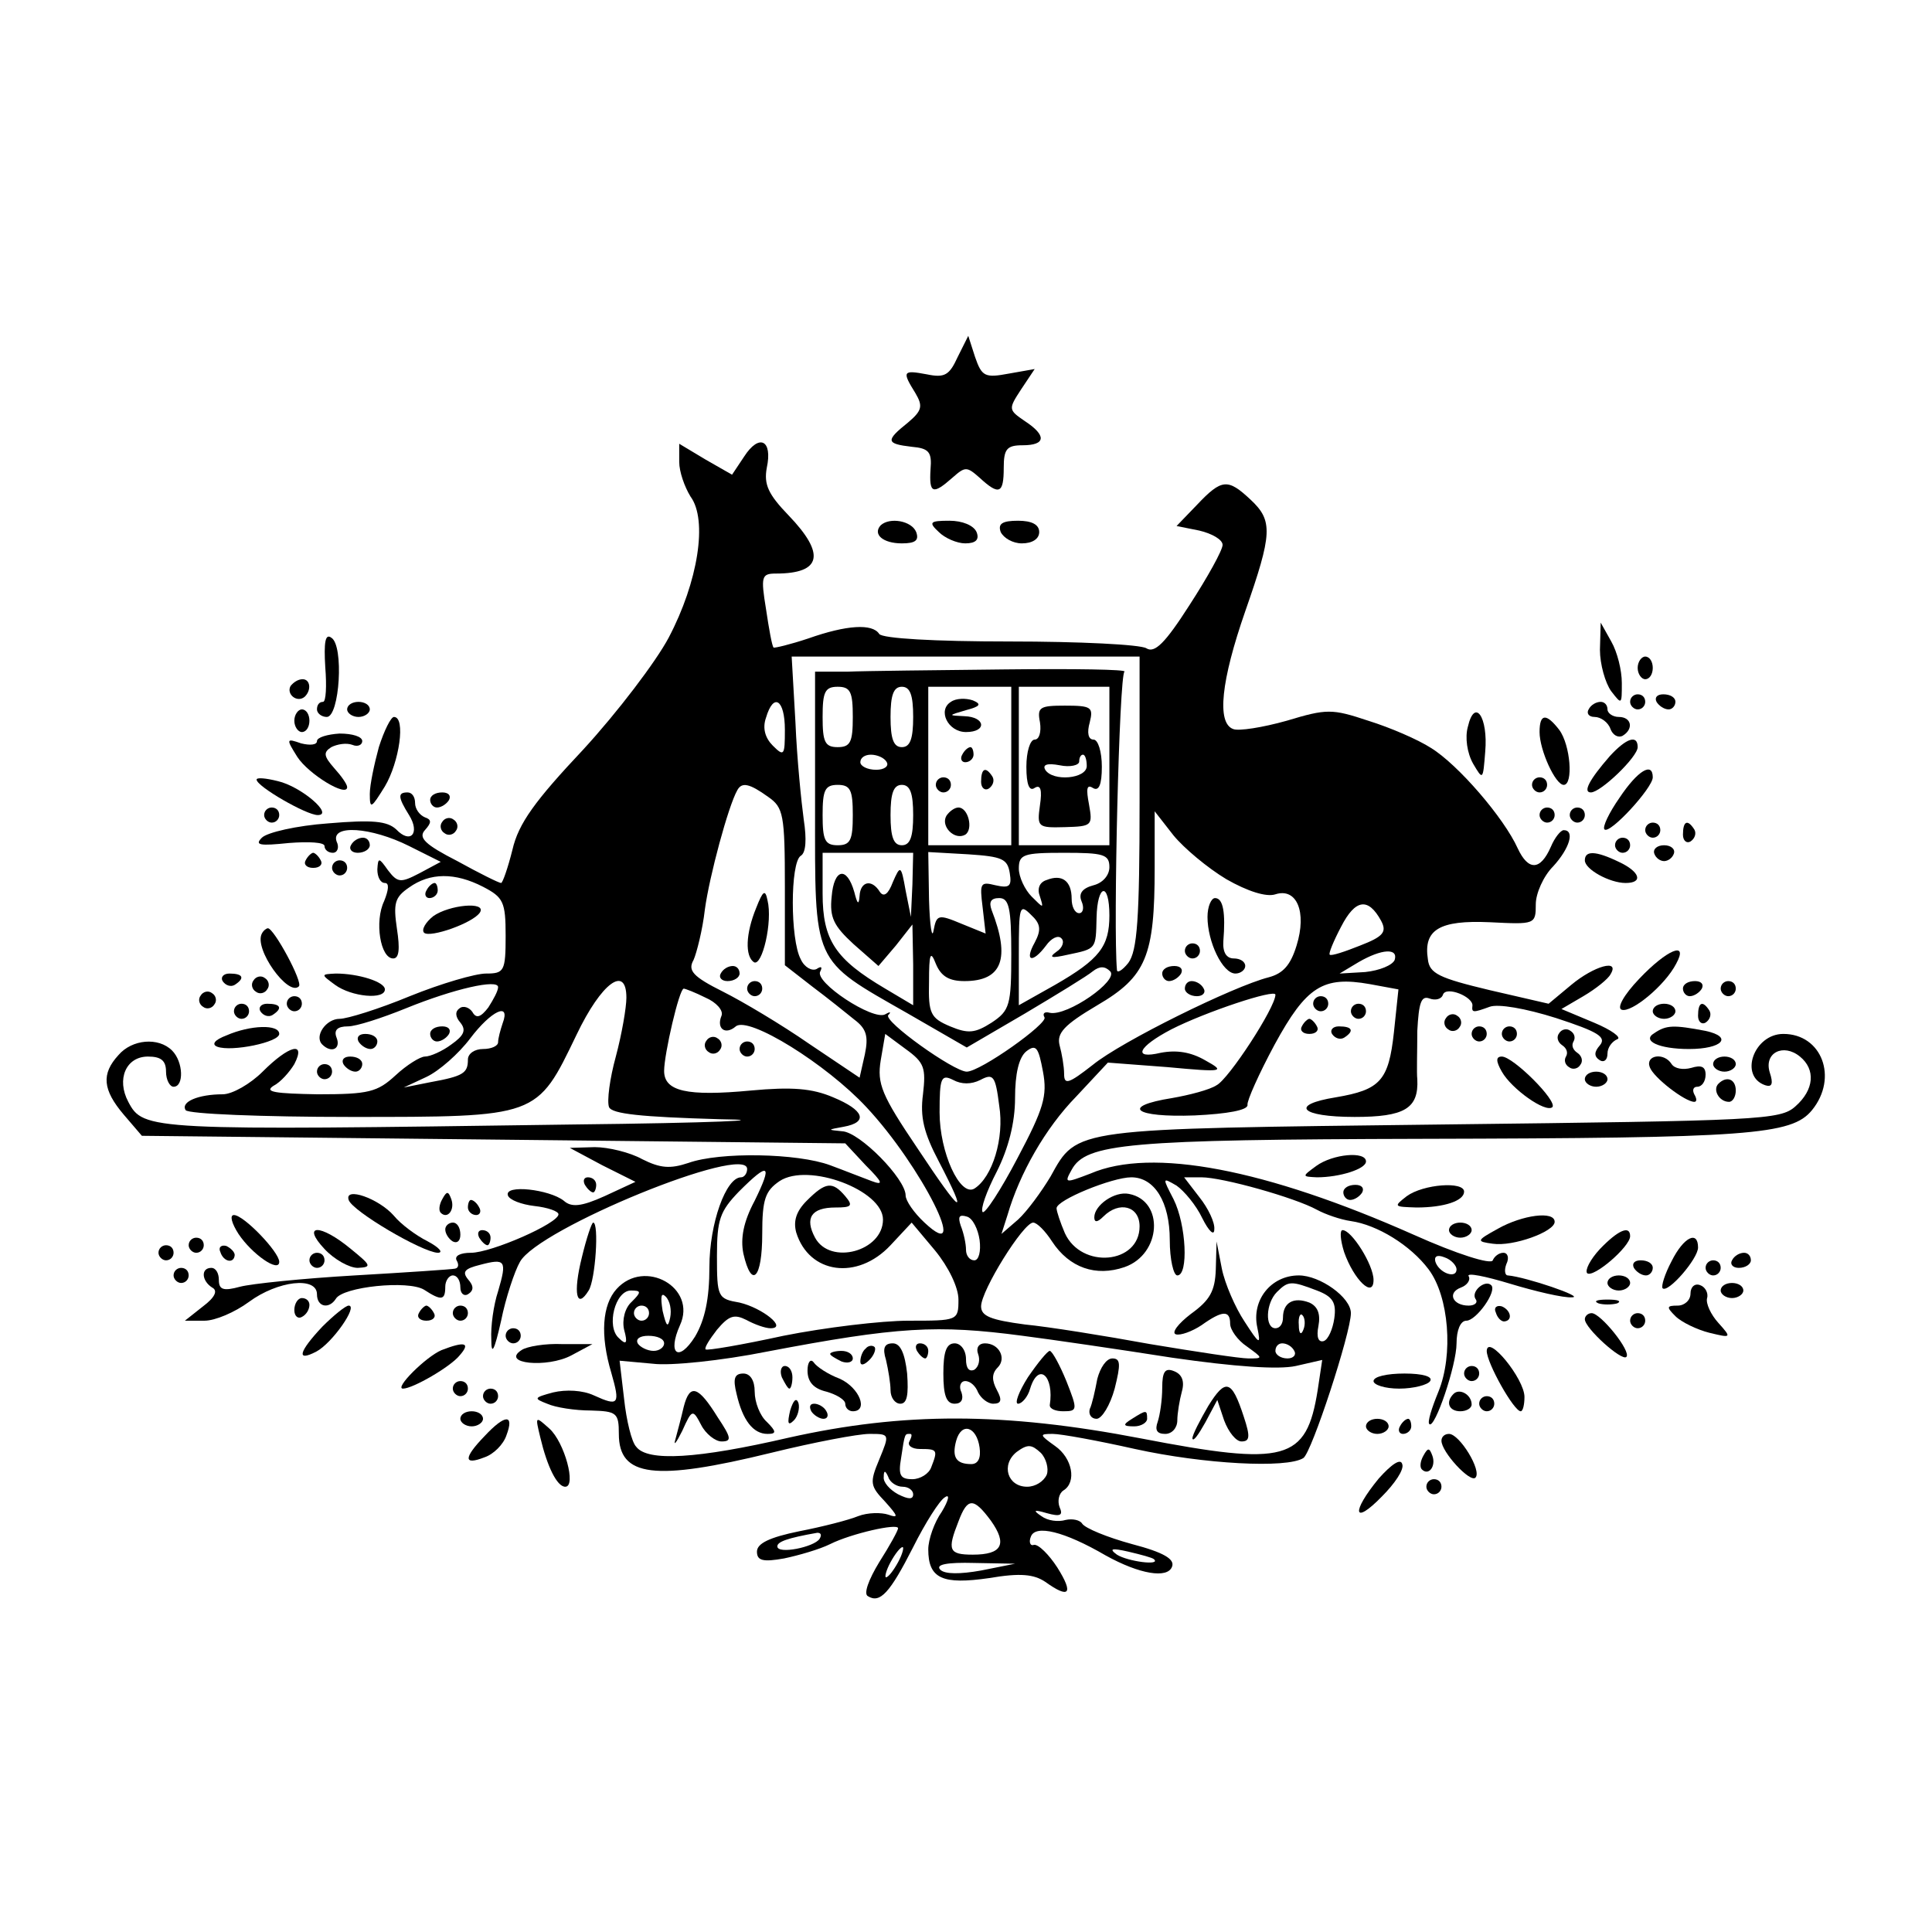 <?xml version="1.0" standalone="no"?>
<!DOCTYPE svg PUBLIC "-//W3C//DTD SVG 20010904//EN"
 "http://www.w3.org/TR/2001/REC-SVG-20010904/DTD/svg10.dtd">
<svg version="1.0" xmlns="http://www.w3.org/2000/svg"
 width="256pt" height="256pt" viewBox="0 0 256 256"
 preserveAspectRatio="xMidYMid meet">
<g transform="translate(0,256) scale(0.1,-0.1)"
fill="#000000" stroke="none">
<path d="M1269 2087 c-11 -24 -17 -28 -41 -23 -32 6 -33 4 -15 -25 10 -17 9
-23 -10 -39 -30 -24 -29 -28 5 -32 23 -2 27 -7 25 -30 -2 -32 3 -34 29 -11 17
15 19 15 36 0 26 -24 32 -21 32 13 0 25 4 30 25 30 31 0 32 13 3 32 -22 15
-22 16 -5 42 l18 27 -34 -6 c-32 -6 -36 -4 -45 22 l-9 28 -14 -28z"/>
<path d="M986 1955 l-16 -24 -35 20 -35 21 0 -24 c0 -13 7 -33 15 -46 23 -31
10 -113 -29 -187 -17 -32 -68 -99 -113 -148 -64 -68 -86 -98 -94 -133 -6 -24
-13 -44 -15 -44 -3 0 -29 13 -58 29 -43 22 -52 31 -43 41 9 10 9 14 0 17 -7 3
-13 11 -13 19 0 8 -4 14 -10 14 -13 0 -13 -6 2 -30 15 -24 2 -39 -17 -19 -12
11 -31 13 -90 8 -42 -3 -81 -12 -88 -19 -10 -10 -3 -11 36 -7 26 2 47 1 47 -4
0 -5 5 -9 11 -9 6 0 9 7 5 15 -8 23 46 19 96 -6 l42 -21 -28 -15 c-25 -13 -29
-13 -42 4 -12 17 -13 17 -14 1 0 -10 4 -18 10 -18 6 0 5 -9 -1 -24 -13 -27 -5
-76 12 -76 8 0 9 13 5 39 -5 34 -3 42 16 55 28 20 61 20 98 1 27 -14 30 -20
30 -65 0 -47 -2 -50 -26 -50 -14 0 -59 -13 -101 -30 -41 -17 -83 -30 -93 -30
-18 0 -34 -23 -23 -34 12 -12 25 -6 19 9 -4 10 1 15 15 15 11 0 45 11 77 24
64 26 122 39 122 28 0 -5 -6 -16 -13 -27 -10 -13 -16 -15 -21 -6 -4 6 -12 9
-17 5 -6 -4 -6 -11 1 -19 8 -10 5 -17 -12 -29 -12 -9 -28 -16 -35 -16 -6 0
-24 -11 -39 -25 -24 -22 -35 -25 -103 -25 -56 1 -71 3 -59 11 10 5 22 19 28
29 16 31 -7 25 -42 -10 -16 -16 -40 -30 -53 -30 -32 0 -56 -10 -49 -21 3 -5
101 -9 218 -9 250 0 247 -1 300 109 33 69 66 93 66 49 0 -13 -6 -48 -14 -78
-8 -29 -12 -59 -9 -67 4 -9 42 -13 146 -16 78 -1 -9 -5 -193 -7 -563 -8 -570
-8 -590 30 -16 30 -3 60 26 60 17 0 24 -5 24 -20 0 -11 5 -20 10 -20 14 0 13
33 -2 48 -18 18 -53 15 -71 -6 -23 -25 -21 -46 7 -79 l24 -28 466 -5 466 -5
27 -29 c23 -23 24 -27 8 -21 -11 4 -36 14 -55 21 -43 16 -146 18 -188 3 -24
-8 -37 -7 -61 5 -16 9 -45 16 -63 16 l-33 -1 43 -23 44 -22 -41 -19 c-31 -14
-44 -15 -54 -6 -19 15 -79 22 -74 7 2 -6 18 -12 35 -14 18 -2 32 -7 32 -11 0
-12 -89 -51 -116 -51 -14 0 -22 -4 -19 -10 3 -5 3 -10 -2 -11 -4 -1 -64 -5
-133 -9 -69 -4 -137 -11 -152 -15 -22 -6 -28 -4 -28 9 0 9 -4 16 -10 16 -14 0
-13 -17 1 -26 8 -4 4 -13 -12 -25 l-24 -19 26 0 c14 0 40 11 59 25 38 28 90
34 90 10 0 -17 16 -20 25 -6 9 16 96 25 117 12 23 -15 28 -14 28 4 0 8 5 15
10 15 6 0 10 -7 10 -16 0 -8 5 -12 10 -9 8 5 8 11 0 20 -8 10 -4 14 16 19 34
9 36 6 24 -35 -6 -18 -10 -47 -9 -64 0 -22 4 -15 13 25 6 30 18 66 25 78 24
44 301 157 301 123 0 -6 -4 -11 -8 -11 -20 0 -42 -61 -42 -119 0 -42 -6 -70
-19 -92 -22 -35 -37 -23 -20 15 23 50 -47 89 -84 48 -19 -21 -22 -61 -7 -111
12 -42 10 -45 -23 -30 -15 7 -37 8 -54 4 -26 -7 -26 -8 -8 -15 11 -5 37 -9 58
-9 34 -1 37 -3 37 -31 0 -57 47 -63 202 -25 57 14 115 25 130 25 27 0 27 0 13
-34 -13 -31 -12 -35 8 -56 17 -19 18 -22 4 -17 -9 3 -27 3 -40 -2 -12 -5 -47
-14 -78 -20 -39 -8 -56 -16 -56 -27 0 -12 8 -14 36 -9 19 4 47 12 61 19 28 14
90 28 90 21 0 -3 -11 -23 -25 -45 -14 -23 -21 -42 -15 -45 16 -10 29 4 60 65
16 32 35 62 42 66 7 5 5 -4 -4 -19 -10 -14 -18 -37 -18 -50 0 -39 19 -47 81
-38 41 7 59 5 74 -5 32 -23 38 -16 16 19 -11 17 -25 31 -31 30 -5 -2 -7 4 -4
11 6 16 44 7 99 -25 45 -25 82 -31 88 -15 4 10 -11 19 -53 30 -33 9 -62 21
-66 27 -3 5 -13 7 -22 5 -10 -3 -24 -1 -32 5 -12 8 -10 9 7 4 18 -5 22 -3 17
8 -3 8 -1 18 5 22 18 11 12 43 -11 59 -21 15 -21 16 -3 16 11 0 60 -9 109 -20
91 -20 201 -26 223 -12 11 7 63 166 63 192 0 21 -41 50 -69 50 -37 0 -63 -33
-55 -69 5 -24 3 -23 -17 8 -12 18 -26 50 -30 70 l-7 36 -1 -37 c-1 -29 -8 -41
-33 -59 -17 -13 -26 -25 -20 -27 6 -2 22 4 34 12 28 20 38 20 38 2 0 -8 10
-22 22 -30 22 -16 22 -16 2 -16 -11 0 -70 9 -130 19 -60 11 -135 23 -166 26
-45 6 -58 11 -58 24 0 21 56 111 69 111 5 0 16 -11 25 -25 23 -35 58 -47 96
-34 49 17 53 88 6 97 -19 4 -46 -15 -46 -31 0 -7 4 -7 12 1 21 21 48 14 48
-13 0 -50 -77 -57 -99 -9 -6 14 -11 29 -11 33 0 11 74 41 99 41 31 0 51 -33
51 -83 0 -26 5 -47 10 -47 15 0 12 67 -5 101 -15 29 -15 29 4 18 10 -7 26 -26
34 -43 9 -18 16 -24 16 -15 1 9 -8 28 -20 43 l-20 26 23 0 c28 0 124 -27 153
-43 11 -6 31 -13 45 -15 35 -5 79 -32 103 -64 27 -36 33 -113 13 -162 -9 -22
-15 -41 -12 -43 7 -7 36 78 36 107 0 17 5 30 13 30 13 0 41 39 33 47 -8 8 -27
-8 -21 -18 4 -5 -1 -9 -9 -9 -21 0 -29 17 -10 24 8 3 13 10 10 15 -3 5 22 0
55 -10 33 -10 71 -19 82 -18 18 0 -61 27 -85 29 -4 0 -5 7 -2 15 4 8 2 15 -4
15 -6 0 -12 -5 -14 -10 -2 -6 -47 8 -105 34 -196 87 -347 116 -428 81 -34 -13
-35 -13 -25 5 19 35 74 40 465 41 434 1 489 5 516 38 35 43 13 101 -38 101
-39 0 -59 -56 -24 -68 9 -3 11 2 6 17 -8 26 18 39 40 21 21 -17 19 -44 -6 -66
-20 -18 -46 -19 -468 -24 -492 -6 -483 -4 -519 -69 -12 -20 -31 -46 -43 -57
l-22 -19 8 25 c16 55 50 115 91 157 l42 45 79 -6 c75 -7 77 -6 50 9 -19 11
-38 14 -59 10 -38 -9 -30 8 14 31 45 23 138 54 138 46 0 -17 -62 -112 -78
-120 -9 -6 -36 -13 -59 -17 -69 -11 -50 -26 30 -23 43 2 71 7 70 14 -1 5 15
41 36 80 42 77 64 91 126 80 l38 -7 -6 -57 c-7 -64 -18 -76 -77 -86 -62 -10
-47 -26 25 -26 66 0 85 11 83 50 -1 8 0 37 0 64 2 37 5 47 16 43 8 -3 16 -1
18 5 4 12 41 -3 39 -15 -1 -9 1 -9 23 -1 11 4 47 -2 88 -15 55 -18 67 -25 58
-36 -8 -9 -8 -15 0 -20 5 -3 10 0 10 9 0 8 6 16 13 19 6 2 -7 12 -31 22 l-43
18 29 17 c17 10 33 23 36 29 13 21 -22 11 -52 -14 l-30 -25 -78 18 c-67 16
-80 22 -82 41 -6 39 15 52 82 49 60 -3 61 -3 61 24 0 14 10 37 23 50 22 24 29
48 14 48 -4 0 -12 -10 -17 -22 -14 -32 -30 -32 -44 -2 -18 40 -79 111 -115
133 -17 11 -54 27 -83 36 -48 16 -55 16 -108 0 -32 -9 -64 -14 -71 -11 -22 8
-16 64 16 156 36 103 37 120 7 148 -30 28 -38 28 -71 -7 l-27 -28 30 -6 c17
-4 31 -12 31 -19 0 -7 -20 -43 -44 -80 -32 -50 -46 -64 -57 -57 -8 5 -89 9
-181 9 -100 0 -169 4 -173 10 -9 14 -43 12 -94 -6 -24 -8 -45 -13 -46 -12 -2
2 -6 24 -10 51 -7 43 -6 47 13 47 61 0 66 26 17 77 -27 28 -33 41 -29 63 8 37
-10 46 -30 15z m524 -458 c0 -154 -3 -197 -15 -213 -8 -10 -15 -14 -15 -9 -5
55 3 391 10 395 4 3 -67 4 -158 3 -92 -1 -186 -2 -209 -3 l-43 0 0 -179 c0
-211 -5 -201 123 -274 l78 -45 77 45 c42 25 83 50 90 56 9 7 16 7 23 0 12 -12
-57 -60 -80 -55 -7 2 -10 -1 -7 -6 5 -8 -85 -72 -103 -72 -17 0 -111 67 -104
75 4 4 3 5 -4 1 -16 -9 -95 43 -86 57 3 6 1 7 -5 3 -6 -3 -16 2 -21 13 -14 26
-14 128 0 137 7 4 8 22 4 48 -3 22 -9 80 -11 129 l-5 87 230 0 231 0 0 -193z
m-380 113 c0 -33 -3 -40 -20 -40 -17 0 -20 7 -20 40 0 33 3 40 20 40 17 0 20
-7 20 -40z m80 0 c0 -29 -4 -40 -15 -40 -11 0 -15 11 -15 40 0 29 4 40 15 40
11 0 15 -11 15 -40z m130 -65 l0 -105 -55 0 -55 0 0 105 0 105 55 0 55 0 0
-105z m130 0 l0 -105 -60 0 -60 0 0 105 0 105 60 0 60 0 0 -105z m-430 48 c0
-34 -1 -36 -16 -21 -10 10 -14 23 -9 37 10 34 25 24 25 -16z m135 -43 c3 -5
-3 -10 -14 -10 -12 0 -21 5 -21 10 0 6 6 10 14 10 8 0 18 -4 21 -10z m-157
-46 c20 -14 22 -23 22 -119 l0 -104 36 -28 c20 -15 45 -35 56 -44 16 -12 19
-22 14 -46 l-7 -31 -67 45 c-36 25 -88 56 -114 69 -40 20 -47 28 -39 42 4 9
12 40 15 67 6 44 31 137 43 158 6 11 16 9 41 -9z m112 -24 c0 -33 -3 -40 -20
-40 -17 0 -20 7 -20 40 0 33 3 40 20 40 17 0 20 -7 20 -40z m80 0 c0 -29 -4
-40 -15 -40 -11 0 -15 11 -15 40 0 29 4 40 15 40 11 0 15 -11 15 -40z m415
-85 c28 -16 53 -24 65 -20 28 9 42 -23 28 -68 -8 -26 -18 -37 -37 -42 -47 -12
-195 -85 -233 -116 -32 -25 -38 -27 -38 -12 0 10 -3 27 -6 38 -4 16 6 27 50
53 65 38 76 65 76 182 l0 75 25 -32 c14 -17 45 -43 70 -58z m-416 -7 l-2 -43
-7 35 c-6 34 -7 34 -17 11 -6 -16 -12 -20 -17 -13 -11 18 -26 14 -27 -5 -1
-13 -3 -11 -7 5 -10 35 -27 31 -30 -6 -3 -28 3 -39 29 -63 l33 -29 23 27 22
28 1 -53 0 -54 -37 22 c-66 39 -83 64 -83 126 l0 54 60 0 60 0 -1 -42z m129
15 c3 -18 -1 -20 -19 -16 -20 5 -21 3 -17 -29 l4 -35 -32 13 c-31 13 -33 12
-37 -9 -2 -12 -5 6 -6 41 l-1 63 53 -3 c45 -3 52 -6 55 -25z m132 8 c0 -11 -9
-21 -21 -24 -15 -4 -20 -11 -16 -21 4 -9 2 -16 -3 -16 -6 0 -10 9 -10 19 0 24
-13 33 -33 25 -10 -3 -13 -12 -9 -22 5 -16 5 -16 -11 0 -9 9 -17 26 -17 37 0
19 6 21 60 21 52 0 60 -2 60 -19z m0 -64 c0 -41 -13 -58 -72 -92 l-48 -27 0
68 c0 63 1 67 16 52 13 -12 14 -20 5 -37 -14 -25 -3 -28 15 -4 7 10 16 14 20
10 5 -4 2 -13 -6 -18 -11 -8 -7 -9 15 -4 38 8 37 7 38 49 1 45 17 48 17 3z
m-130 -51 c0 -68 -2 -75 -26 -91 -22 -14 -31 -15 -55 -5 -26 11 -29 17 -28 59
0 38 2 42 9 24 7 -17 18 -23 38 -23 50 0 61 30 36 94 -4 11 -1 16 10 16 13 0
16 -13 16 -74z m490 44 c8 -15 3 -21 -28 -33 -20 -8 -38 -14 -40 -12 -2 1 5
18 15 37 19 37 36 39 53 8z m18 -52 c-3 -7 -20 -14 -39 -16 l-34 -2 25 15 c31
18 53 19 48 3z m-913 -50 c14 -6 24 -17 21 -24 -7 -17 5 -26 19 -14 17 14 120
-50 173 -107 73 -78 140 -212 77 -153 -14 13 -25 29 -25 36 0 22 -61 84 -84
85 -20 2 -20 2 2 6 33 6 27 22 -14 39 -28 12 -55 14 -109 9 -85 -8 -115 -1
-115 26 0 22 20 109 26 109 2 0 15 -5 29 -12z m-269 -34 c-3 -9 -6 -20 -6 -25
0 -5 -9 -9 -20 -9 -11 0 -20 -6 -20 -14 0 -18 -6 -22 -50 -30 l-35 -7 30 14
c17 8 43 31 58 51 28 37 54 49 43 20z m557 -94 c-4 -30 1 -51 21 -89 40 -77
31 -72 -28 17 -48 71 -54 86 -49 117 l6 35 27 -20 c25 -18 27 -25 23 -60z
m125 -85 c-22 -42 -43 -74 -46 -71 -3 4 5 27 19 54 15 30 24 64 24 97 0 32 5
54 15 62 13 10 16 5 22 -27 6 -32 1 -49 -34 -115z m-49 104 c17 9 20 6 25 -34
7 -43 -9 -95 -33 -110 -19 -11 -46 48 -46 101 0 46 2 51 18 43 11 -6 24 -6 36
0z m-299 -160 c-15 -28 -19 -50 -15 -70 11 -48 25 -33 25 26 0 46 4 57 23 70
38 25 137 -12 137 -51 0 -42 -70 -61 -90 -24 -14 26 -5 40 27 40 21 0 24 2 13
15 -17 20 -26 19 -51 -6 -14 -14 -18 -27 -14 -42 17 -55 81 -64 125 -17 l28
30 31 -37 c18 -22 31 -49 31 -65 0 -28 -1 -28 -66 -28 -36 0 -111 -9 -166 -20
-55 -12 -102 -20 -103 -18 -2 2 5 13 15 26 16 19 23 21 39 13 11 -6 25 -11 32
-11 23 0 -11 27 -41 34 -29 5 -30 7 -30 62 0 48 4 59 29 85 40 40 45 37 21
-12z m298 -52 c2 -15 -1 -27 -7 -27 -6 0 -11 6 -11 14 0 8 -3 22 -7 32 -4 12
-2 15 8 12 8 -2 15 -17 17 -31z m632 -39 c0 -13 -23 -5 -28 10 -2 7 2 10 12 6
9 -3 16 -11 16 -16z m-185 -28 c21 -8 26 -16 23 -37 -2 -14 -8 -28 -14 -30 -7
-2 -10 5 -7 20 3 16 -1 26 -12 31 -21 8 -35 0 -35 -20 0 -8 -4 -14 -10 -14
-14 0 -13 33 2 48 15 15 19 15 53 2z m-908 -15 c-9 -8 -13 -24 -10 -37 5 -18
3 -21 -7 -11 -17 15 -5 63 16 63 14 0 14 -2 1 -15z m51 -21 c-3 -14 -5 -12
-10 9 -3 19 -2 25 4 19 6 -6 8 -18 6 -28z m-28 6 c0 -5 -4 -10 -10 -10 -5 0
-10 5 -10 10 0 6 5 10 10 10 6 0 10 -4 10 -10z m867 -22 c-3 -8 -6 -5 -6 6 -1
11 2 17 5 13 3 -3 4 -12 1 -19z m-372 -8 c39 -5 128 -18 198 -29 83 -12 141
-16 164 -11 l35 8 -6 -40 c-15 -94 -42 -101 -234 -64 -182 35 -315 35 -467 1
-121 -28 -187 -32 -202 -12 -6 6 -13 35 -16 63 l-6 51 44 -4 c23 -3 91 4 151
16 173 33 226 36 339 21z m-475 -10 c0 -5 -6 -10 -14 -10 -8 0 -18 5 -21 10
-3 6 3 10 14 10 12 0 21 -4 21 -10z m835 -10 c3 -5 -1 -10 -9 -10 -9 0 -16 5
-16 10 0 6 4 10 9 10 6 0 13 -4 16 -10z m-417 -128 c2 -14 -2 -22 -11 -22 -20
0 -26 9 -20 31 7 25 27 19 31 -9z m-93 8 c-3 -5 3 -10 14 -10 23 0 24 -1 15
-24 -3 -9 -15 -16 -25 -16 -16 0 -19 5 -15 28 5 34 5 32 12 32 3 0 2 -4 -1
-10z m182 -44 c-4 -9 -15 -16 -26 -16 -26 0 -35 29 -14 46 15 11 20 10 32 -1
7 -7 11 -21 8 -29z m-191 -16 c8 0 14 -5 14 -10 0 -7 -6 -7 -20 0 -11 6 -20
16 -19 23 0 9 2 9 6 0 2 -7 11 -13 19 -13z m117 -45 c22 -31 15 -45 -24 -45
-32 0 -34 6 -19 44 12 32 20 32 43 1z m-227 -24 c-7 -11 -56 -21 -56 -10 0 6
13 11 53 18 5 0 6 -3 3 -8z m104 -31 c-6 -11 -13 -20 -16 -20 -2 0 0 9 6 20 6
11 13 20 16 20 2 0 0 -9 -6 -20z m339 4 c10 -9 -35 -3 -49 6 -11 8 -7 9 15 4
17 -4 32 -8 34 -10z m-229 -15 c-28 -5 -48 -5 -54 1 -7 7 9 10 45 9 l54 -1
-45 -9z"/>
<path d="M1260 1630 c-18 -11 -4 -40 20 -40 28 0 26 20 -2 21 -22 1 -22 1 2 8
19 5 21 8 9 13 -9 3 -22 3 -29 -2z"/>
<path d="M1275 1560 c-3 -5 -1 -10 4 -10 6 0 11 5 11 10 0 6 -2 10 -4 10 -3 0
-8 -4 -11 -10z"/>
<path d="M1300 1524 c0 -8 5 -12 10 -9 6 4 8 11 5 16 -9 14 -15 11 -15 -7z"/>
<path d="M1240 1520 c0 -5 5 -10 10 -10 6 0 10 5 10 10 0 6 -4 10 -10 10 -5 0
-10 -4 -10 -10z"/>
<path d="M1254 1479 c-8 -14 11 -33 25 -25 11 7 4 36 -9 36 -5 0 -12 -5 -16
-11z"/>
<path d="M1378 1603 c2 -13 -1 -23 -7 -23 -6 0 -11 -16 -11 -36 0 -24 4 -33
11 -28 8 5 10 -3 7 -23 -4 -29 -3 -30 33 -29 36 1 37 2 32 30 -4 21 -3 27 5
22 8 -5 12 4 12 28 0 20 -5 36 -11 36 -7 0 -9 9 -5 23 5 20 2 22 -33 22 -33 0
-37 -2 -33 -22z m62 -58 c0 -17 -45 -21 -55 -5 -4 7 3 9 19 6 14 -3 26 0 26 5
0 5 2 9 5 9 3 0 5 -7 5 -15z"/>
<path d="M1002 1357 c-14 -34 -15 -64 -3 -72 11 -6 25 54 18 82 -3 15 -6 13
-15 -10z"/>
<path d="M955 1270 c-3 -5 1 -10 9 -10 9 0 16 5 16 10 0 6 -4 10 -9 10 -6 0
-13 -4 -16 -10z"/>
<path d="M990 1250 c0 -5 5 -10 10 -10 6 0 10 5 10 10 0 6 -4 10 -10 10 -5 0
-10 -4 -10 -10z"/>
<path d="M1600 1345 c0 -33 20 -75 37 -75 7 0 13 5 13 10 0 6 -7 10 -15 10
-10 0 -15 8 -14 23 3 37 0 57 -11 57 -5 0 -10 -11 -10 -25z"/>
<path d="M1570 1300 c0 -5 5 -10 10 -10 6 0 10 5 10 10 0 6 -4 10 -10 10 -5 0
-10 -4 -10 -10z"/>
<path d="M1540 1270 c0 -5 4 -10 9 -10 6 0 13 5 16 10 3 6 -1 10 -9 10 -9 0
-16 -4 -16 -10z"/>
<path d="M1570 1250 c0 -5 7 -10 16 -10 8 0 12 5 9 10 -3 6 -10 10 -16 10 -5
0 -9 -4 -9 -10z"/>
<path d="M936 1181 c-4 -5 -2 -12 3 -15 5 -4 12 -2 15 3 4 5 2 12 -3 15 -5 4
-12 2 -15 -3z"/>
<path d="M980 1170 c0 -5 5 -10 10 -10 6 0 10 5 10 10 0 6 -4 10 -10 10 -5 0
-10 -4 -10 -10z"/>
<path d="M1147 773 c-4 -3 -7 -11 -7 -17 0 -6 5 -5 12 2 6 6 9 14 7 17 -3 3
-9 2 -12 -2z"/>
<path d="M1174 758 c3 -13 6 -31 6 -40 0 -10 6 -18 13 -18 9 0 11 12 9 40 -3
27 -9 40 -19 40 -11 0 -14 -6 -9 -22z"/>
<path d="M1215 770 c3 -5 8 -10 11 -10 2 0 4 5 4 10 0 6 -5 10 -11 10 -5 0 -7
-4 -4 -10z"/>
<path d="M1250 740 c0 -29 4 -40 15 -40 9 0 12 6 9 15 -4 8 -1 15 5 15 7 0 14
-7 17 -15 4 -8 13 -15 20 -15 11 0 12 5 5 18 -7 13 -7 22 1 30 12 12 2 32 -17
32 -8 0 -12 -6 -9 -14 3 -8 1 -17 -5 -21 -7 -3 -11 2 -11 14 0 12 -7 21 -15
21 -11 0 -15 -11 -15 -40z"/>
<path d="M1100 766 c0 -2 7 -6 15 -10 8 -3 15 -1 15 4 0 6 -7 10 -15 10 -8 0
-15 -2 -15 -4z"/>
<path d="M1362 735 c-12 -19 -18 -35 -13 -35 5 0 13 9 16 20 11 36 32 17 26
-22 0 -5 8 -8 18 -8 19 0 19 2 4 40 -9 22 -19 40 -22 40 -3 0 -16 -16 -29 -35z"/>
<path d="M1070 744 c0 -15 8 -24 25 -28 14 -4 25 -11 25 -16 0 -6 5 -10 10
-10 21 0 9 31 -17 43 -16 6 -31 16 -35 22 -4 5 -8 0 -8 -11z"/>
<path d="M1454 733 c-3 -16 -7 -34 -10 -40 -2 -7 2 -13 9 -13 7 0 18 18 24 40
8 32 8 40 -3 40 -8 0 -16 -12 -20 -27z"/>
<path d="M1036 735 c4 -8 8 -15 10 -15 2 0 4 7 4 15 0 8 -4 15 -10 15 -5 0 -7
-7 -4 -15z"/>
<path d="M1540 721 c0 -16 -3 -36 -6 -45 -4 -11 -1 -16 10 -16 9 0 16 8 16 18
0 9 3 27 6 38 4 14 0 23 -10 27 -12 5 -16 0 -16 -22z"/>
<path d="M976 713 c8 -35 22 -53 41 -53 12 0 12 3 -1 16 -9 8 -16 26 -16 40 0
15 -6 24 -15 24 -12 0 -14 -7 -9 -27z"/>
<path d="M1601 697 c-11 -19 -21 -38 -21 -43 1 -5 8 5 17 21 l16 30 9 -27 c6
-16 16 -28 23 -28 11 0 12 6 3 33 -16 49 -24 51 -47 14z"/>
<path d="M906 696 c-3 -13 -8 -32 -11 -43 -3 -10 1 -5 9 11 13 29 14 29 25 8
6 -12 19 -22 27 -22 14 0 13 5 -5 32 -26 42 -37 45 -45 14z"/>
<path d="M1047 691 c-4 -17 -3 -21 5 -13 5 5 8 16 6 23 -3 8 -7 3 -11 -10z"/>
<path d="M1075 690 c3 -5 11 -10 16 -10 6 0 7 5 4 10 -3 6 -11 10 -16 10 -6 0
-7 -4 -4 -10z"/>
<path d="M1500 680 c-13 -8 -12 -10 3 -10 9 0 17 5 17 10 0 12 -1 12 -20 0z"/>
<path d="M1167 1864 c-11 -12 3 -24 28 -24 18 0 23 4 19 15 -6 15 -35 20 -47
9z"/>
<path d="M1244 1855 c8 -8 24 -15 35 -15 14 0 19 5 15 15 -4 9 -19 15 -36 15
-26 0 -28 -2 -14 -15z"/>
<path d="M1326 1855 c4 -8 16 -15 28 -15 14 0 23 6 23 15 0 10 -10 15 -28 15
-21 0 -27 -4 -23 -15z"/>
<path d="M2120 1699 c0 -19 7 -44 15 -55 14 -18 14 -18 14 11 0 17 -6 41 -14
55 l-14 25 -1 -36z"/>
<path d="M431 1676 c2 -25 1 -46 -3 -46 -5 0 -8 -4 -8 -10 0 -5 6 -10 13 -10
17 0 23 95 6 105 -8 6 -10 -6 -8 -39z"/>
<path d="M2170 1675 c0 -8 5 -15 10 -15 6 0 10 7 10 15 0 8 -4 15 -10 15 -5 0
-10 -7 -10 -15z"/>
<path d="M385 1651 c-6 -11 9 -23 19 -14 9 9 7 23 -3 23 -6 0 -12 -4 -16 -9z"/>
<path d="M2160 1630 c0 -5 5 -10 10 -10 6 0 10 5 10 10 0 6 -4 10 -10 10 -5 0
-10 -4 -10 -10z"/>
<path d="M2195 1630 c3 -5 10 -10 16 -10 5 0 9 5 9 10 0 6 -7 10 -16 10 -8 0
-12 -4 -9 -10z"/>
<path d="M460 1620 c0 -5 7 -10 15 -10 8 0 15 5 15 10 0 6 -7 10 -15 10 -8 0
-15 -4 -15 -10z"/>
<path d="M2105 1620 c-3 -5 0 -10 8 -10 8 0 18 -7 21 -16 3 -8 10 -12 16 -9
15 9 12 25 -5 25 -8 0 -15 5 -15 10 0 6 -4 10 -9 10 -6 0 -13 -4 -16 -10z"/>
<path d="M390 1605 c0 -8 5 -15 10 -15 6 0 10 7 10 15 0 8 -4 15 -10 15 -5 0
-10 -7 -10 -15z"/>
<path d="M1945 1597 c-4 -14 -1 -35 7 -49 13 -22 13 -22 16 16 4 46 -14 72
-23 33z"/>
<path d="M502 1570 c-6 -22 -12 -50 -12 -62 0 -21 2 -19 20 10 19 32 28 92 12
92 -4 0 -13 -18 -20 -40z"/>
<path d="M2040 1590 c0 -24 21 -70 32 -70 13 0 9 53 -6 73 -17 22 -26 22 -26
-3z"/>
<path d="M420 1578 c0 -5 -9 -6 -21 -3 -20 7 -20 6 -5 -18 15 -23 66 -54 66
-40 0 4 -8 15 -17 25 -14 16 -15 21 -4 28 8 4 20 6 28 3 7 -3 13 0 13 5 0 6
-13 10 -30 10 -16 -1 -30 -5 -30 -10z"/>
<path d="M2133 1558 c-27 -31 -36 -48 -25 -48 13 0 62 47 62 60 0 17 -15 12
-37 -12z"/>
<path d="M2146 1503 c-14 -20 -23 -39 -20 -42 7 -7 64 55 64 69 0 21 -20 9
-44 -27z"/>
<path d="M340 1527 c0 -9 66 -47 81 -47 22 0 -22 38 -53 45 -16 4 -28 5 -28 2z"/>
<path d="M2030 1520 c0 -5 5 -10 10 -10 6 0 10 5 10 10 0 6 -4 10 -10 10 -5 0
-10 -4 -10 -10z"/>
<path d="M570 1500 c0 -5 4 -10 9 -10 6 0 13 5 16 10 3 6 -1 10 -9 10 -9 0
-16 -4 -16 -10z"/>
<path d="M350 1480 c0 -5 5 -10 10 -10 6 0 10 5 10 10 0 6 -4 10 -10 10 -5 0
-10 -4 -10 -10z"/>
<path d="M2040 1480 c0 -5 5 -10 10 -10 6 0 10 5 10 10 0 6 -4 10 -10 10 -5 0
-10 -4 -10 -10z"/>
<path d="M2080 1480 c0 -5 5 -10 10 -10 6 0 10 5 10 10 0 6 -4 10 -10 10 -5 0
-10 -4 -10 -10z"/>
<path d="M586 1471 c-4 -5 -2 -12 3 -15 5 -4 12 -2 15 3 4 5 2 12 -3 15 -5 4
-12 2 -15 -3z"/>
<path d="M2180 1460 c0 -5 5 -10 10 -10 6 0 10 5 10 10 0 6 -4 10 -10 10 -5 0
-10 -4 -10 -10z"/>
<path d="M2230 1454 c0 -8 5 -12 10 -9 6 4 8 11 5 16 -9 14 -15 11 -15 -7z"/>
<path d="M465 1440 c-3 -5 1 -10 9 -10 9 0 16 5 16 10 0 6 -4 10 -9 10 -6 0
-13 -4 -16 -10z"/>
<path d="M2140 1440 c0 -5 5 -10 10 -10 6 0 10 5 10 10 0 6 -4 10 -10 10 -5 0
-10 -4 -10 -10z"/>
<path d="M2192 1429 c2 -6 8 -10 13 -10 5 0 11 4 13 10 2 6 -4 11 -13 11 -9 0
-15 -5 -13 -11z"/>
<path d="M405 1420 c-3 -5 1 -10 10 -10 9 0 13 5 10 10 -3 6 -8 10 -10 10 -2
0 -7 -4 -10 -10z"/>
<path d="M2100 1420 c0 -12 33 -30 54 -30 24 0 19 15 -9 28 -31 15 -45 15 -45
2z"/>
<path d="M440 1410 c0 -5 5 -10 10 -10 6 0 10 5 10 10 0 6 -4 10 -10 10 -5 0
-10 -4 -10 -10z"/>
<path d="M565 1380 c-3 -5 -1 -10 4 -10 6 0 11 5 11 10 0 6 -2 10 -4 10 -3 0
-8 -4 -11 -10z"/>
<path d="M574 1346 c-10 -8 -16 -18 -12 -22 8 -7 65 13 74 27 9 15 -41 10 -62
-5z"/>
<path d="M347 1323 c-11 -20 35 -84 49 -70 6 5 -33 77 -41 77 -2 0 -6 -3 -8
-7z"/>
<path d="M2172 1263 c-21 -22 -30 -39 -23 -41 13 -4 57 32 72 61 17 31 -12 19
-49 -20z"/>
<path d="M295 1260 c4 -6 11 -8 16 -5 14 9 11 15 -7 15 -8 0 -12 -5 -9 -10z"/>
<path d="M336 1261 c-4 -5 -2 -12 3 -15 5 -4 12 -2 15 3 4 5 2 12 -3 15 -5 4
-12 2 -15 -3z"/>
<path d="M444 1255 c22 -16 66 -20 66 -6 0 10 -35 21 -65 21 -20 -1 -20 -1 -1
-15z"/>
<path d="M2230 1250 c0 -5 4 -10 9 -10 6 0 13 5 16 10 3 6 -1 10 -9 10 -9 0
-16 -4 -16 -10z"/>
<path d="M2280 1250 c0 -5 5 -10 10 -10 6 0 10 5 10 10 0 6 -4 10 -10 10 -5 0
-10 -4 -10 -10z"/>
<path d="M266 1241 c-4 -5 -2 -12 3 -15 5 -4 12 -2 15 3 4 5 2 12 -3 15 -5 4
-12 2 -15 -3z"/>
<path d="M380 1230 c0 -5 5 -10 10 -10 6 0 10 5 10 10 0 6 -4 10 -10 10 -5 0
-10 -4 -10 -10z"/>
<path d="M1740 1230 c0 -5 5 -10 10 -10 6 0 10 5 10 10 0 6 -4 10 -10 10 -5 0
-10 -4 -10 -10z"/>
<path d="M310 1220 c0 -5 5 -10 10 -10 6 0 10 5 10 10 0 6 -4 10 -10 10 -5 0
-10 -4 -10 -10z"/>
<path d="M345 1220 c4 -6 11 -8 16 -5 14 9 11 15 -7 15 -8 0 -12 -5 -9 -10z"/>
<path d="M1790 1220 c0 -5 5 -10 10 -10 6 0 10 5 10 10 0 6 -4 10 -10 10 -5 0
-10 -4 -10 -10z"/>
<path d="M2190 1220 c0 -5 7 -10 15 -10 8 0 15 5 15 10 0 6 -7 10 -15 10 -8 0
-15 -4 -15 -10z"/>
<path d="M2250 1214 c0 -8 5 -12 10 -9 6 4 8 11 5 16 -9 14 -15 11 -15 -7z"/>
<path d="M1916 1211 c-4 -5 -2 -12 3 -15 5 -4 12 -2 15 3 4 5 2 12 -3 15 -5 4
-12 2 -15 -3z"/>
<path d="M1725 1200 c-3 -5 1 -10 10 -10 9 0 13 5 10 10 -3 6 -8 10 -10 10 -2
0 -7 -4 -10 -10z"/>
<path d="M300 1188 c-16 -6 -20 -12 -12 -15 19 -7 82 6 82 17 0 13 -38 12 -70
-2z"/>
<path d="M570 1190 c0 -5 4 -10 9 -10 6 0 13 5 16 10 3 6 -1 10 -9 10 -9 0
-16 -4 -16 -10z"/>
<path d="M1765 1190 c4 -6 11 -8 16 -5 14 9 11 15 -7 15 -8 0 -12 -5 -9 -10z"/>
<path d="M1950 1190 c0 -5 5 -10 10 -10 6 0 10 5 10 10 0 6 -4 10 -10 10 -5 0
-10 -4 -10 -10z"/>
<path d="M1990 1190 c0 -5 5 -10 10 -10 6 0 10 5 10 10 0 6 -4 10 -10 10 -5 0
-10 -4 -10 -10z"/>
<path d="M2066 1191 c-4 -5 -2 -12 4 -16 6 -4 8 -10 5 -15 -3 -5 -1 -11 4 -14
5 -4 12 -2 15 3 4 5 2 12 -4 16 -6 4 -8 10 -5 15 3 5 1 11 -4 14 -5 4 -12 2
-15 -3z"/>
<path d="M2192 1191 c-17 -10 6 -21 46 -21 44 0 59 16 22 24 -42 8 -52 8 -68
-3z"/>
<path d="M475 1180 c3 -5 10 -10 16 -10 5 0 9 5 9 10 0 6 -7 10 -16 10 -8 0
-12 -4 -9 -10z"/>
<path d="M455 1150 c3 -5 10 -10 16 -10 5 0 9 5 9 10 0 6 -7 10 -16 10 -8 0
-12 -4 -9 -10z"/>
<path d="M1990 1140 c13 -23 58 -55 67 -47 7 8 -52 67 -67 67 -8 0 -8 -6 0
-20z"/>
<path d="M2186 1146 c5 -14 47 -46 59 -46 4 0 3 5 0 10 -3 6 -1 10 4 10 6 0
11 7 11 16 0 11 -6 13 -19 9 -11 -3 -22 -1 -26 5 -10 16 -35 12 -29 -4z"/>
<path d="M2270 1150 c0 -5 7 -10 15 -10 8 0 15 5 15 10 0 6 -7 10 -15 10 -8 0
-15 -4 -15 -10z"/>
<path d="M420 1140 c0 -5 5 -10 10 -10 6 0 10 5 10 10 0 6 -4 10 -10 10 -5 0
-10 -4 -10 -10z"/>
<path d="M2100 1130 c0 -5 7 -10 15 -10 8 0 15 5 15 10 0 6 -7 10 -15 10 -8 0
-15 -4 -15 -10z"/>
<path d="M2277 1124 c-8 -8 1 -24 14 -24 5 0 9 7 9 15 0 15 -12 20 -23 9z"/>
<path d="M1744 1015 c-19 -14 -19 -14 1 -15 30 0 65 11 65 21 0 14 -44 10 -66
-6z"/>
<path d="M775 990 c3 -5 8 -10 11 -10 2 0 4 5 4 10 0 6 -5 10 -11 10 -5 0 -7
-4 -4 -10z"/>
<path d="M1780 980 c0 -5 4 -10 9 -10 6 0 13 5 16 10 3 6 -1 10 -9 10 -9 0
-16 -4 -16 -10z"/>
<path d="M1864 975 c-18 -14 -17 -14 13 -15 37 0 63 9 63 21 0 14 -54 10 -76
-6z"/>
<path d="M462 970 c5 -15 97 -69 118 -70 8 0 2 7 -13 15 -16 8 -36 23 -45 34
-20 23 -66 39 -60 21z"/>
<path d="M586 971 c-4 -7 -5 -15 -2 -18 9 -9 19 4 14 18 -4 11 -6 11 -12 0z"/>
<path d="M620 960 c0 -5 5 -10 11 -10 5 0 7 5 4 10 -3 6 -8 10 -11 10 -2 0 -4
-4 -4 -10z"/>
<path d="M316 925 c18 -27 54 -52 54 -37 0 13 -47 62 -60 62 -6 0 -3 -11 6
-25z"/>
<path d="M1985 932 c-29 -16 -29 -17 -7 -20 27 -4 82 16 82 29 0 15 -43 9 -75
-9z"/>
<path d="M590 931 c0 -6 5 -13 10 -16 6 -3 10 1 10 9 0 9 -4 16 -10 16 -5 0
-10 -4 -10 -9z"/>
<path d="M771 894 c-12 -48 -7 -70 9 -44 9 14 14 90 6 90 -2 0 -9 -21 -15 -46z"/>
<path d="M1920 930 c0 -5 7 -10 15 -10 8 0 15 5 15 10 0 6 -7 10 -15 10 -8 0
-15 -4 -15 -10z"/>
<path d="M430 905 c13 -14 33 -25 44 -25 19 1 18 3 -9 25 -41 34 -66 33 -35 0z"/>
<path d="M635 920 c3 -5 8 -10 11 -10 2 0 4 5 4 10 0 6 -5 10 -11 10 -5 0 -7
-4 -4 -10z"/>
<path d="M1781 901 c13 -37 39 -62 39 -37 0 20 -29 66 -41 66 -4 0 -3 -13 2
-29z"/>
<path d="M2120 905 c-13 -14 -20 -28 -17 -32 8 -7 57 35 57 49 0 15 -16 8 -40
-17z"/>
<path d="M250 910 c0 -5 5 -10 10 -10 6 0 10 5 10 10 0 6 -4 10 -10 10 -5 0
-10 -4 -10 -10z"/>
<path d="M2215 889 c-9 -17 -14 -33 -12 -36 7 -7 47 39 47 54 0 23 -19 14 -35
-18z"/>
<path d="M210 900 c0 -5 5 -10 10 -10 6 0 10 5 10 10 0 6 -4 10 -10 10 -5 0
-10 -4 -10 -10z"/>
<path d="M292 901 c4 -13 18 -16 19 -4 0 4 -5 9 -11 12 -7 2 -11 -2 -8 -8z"/>
<path d="M410 890 c0 -5 5 -10 10 -10 6 0 10 5 10 10 0 6 -4 10 -10 10 -5 0
-10 -4 -10 -10z"/>
<path d="M2295 890 c-3 -5 1 -10 9 -10 9 0 16 5 16 10 0 6 -4 10 -9 10 -6 0
-13 -4 -16 -10z"/>
<path d="M2165 880 c3 -5 10 -10 16 -10 5 0 9 5 9 10 0 6 -7 10 -16 10 -8 0
-12 -4 -9 -10z"/>
<path d="M2260 880 c0 -5 5 -10 10 -10 6 0 10 5 10 10 0 6 -4 10 -10 10 -5 0
-10 -4 -10 -10z"/>
<path d="M230 870 c0 -5 5 -10 10 -10 6 0 10 5 10 10 0 6 -4 10 -10 10 -5 0
-10 -4 -10 -10z"/>
<path d="M2130 860 c0 -5 7 -10 15 -10 8 0 15 5 15 10 0 6 -7 10 -15 10 -8 0
-15 -4 -15 -10z"/>
<path d="M2240 846 c0 -9 -8 -16 -17 -16 -15 0 -15 -2 -3 -14 8 -8 29 -18 45
-22 29 -7 30 -7 12 13 -10 11 -17 26 -15 33 2 7 -3 15 -9 17 -7 3 -13 -2 -13
-11z"/>
<path d="M2280 850 c0 -5 7 -10 15 -10 8 0 15 5 15 10 0 6 -7 10 -15 10 -8 0
-15 -4 -15 -10z"/>
<path d="M390 824 c0 -8 5 -12 10 -9 6 3 10 10 10 16 0 5 -4 9 -10 9 -5 0 -10
-7 -10 -16z"/>
<path d="M2118 833 c6 -2 18 -2 25 0 6 3 1 5 -13 5 -14 0 -19 -2 -12 -5z"/>
<path d="M427 802 c-31 -33 -35 -47 -8 -33 21 11 56 61 43 61 -4 0 -20 -13
-35 -28z"/>
<path d="M555 820 c-3 -5 1 -10 10 -10 9 0 13 5 10 10 -3 6 -8 10 -10 10 -2 0
-7 -4 -10 -10z"/>
<path d="M600 820 c0 -5 5 -10 10 -10 6 0 10 5 10 10 0 6 -4 10 -10 10 -5 0
-10 -4 -10 -10z"/>
<path d="M1982 821 c2 -7 7 -12 11 -12 12 1 9 15 -3 20 -7 2 -11 -2 -8 -8z"/>
<path d="M2100 812 c0 -12 49 -56 55 -50 7 7 -34 58 -46 58 -5 0 -9 -4 -9 -8z"/>
<path d="M2160 810 c0 -5 5 -10 10 -10 6 0 10 5 10 10 0 6 -4 10 -10 10 -5 0
-10 -4 -10 -10z"/>
<path d="M670 790 c0 -5 5 -10 10 -10 6 0 10 5 10 10 0 6 -4 10 -10 10 -5 0
-10 -4 -10 -10z"/>
<path d="M585 771 c-21 -9 -63 -51 -51 -51 13 0 63 29 75 44 15 17 7 19 -24 7z"/>
<path d="M691 771 c-28 -18 34 -24 66 -7 l28 15 -40 0 c-22 1 -47 -3 -54 -8z"/>
<path d="M1970 770 c0 -16 36 -80 45 -80 3 0 5 9 5 19 0 24 -49 84 -50 61z"/>
<path d="M1940 740 c0 -5 5 -10 10 -10 6 0 10 5 10 10 0 6 -4 10 -10 10 -5 0
-10 -4 -10 -10z"/>
<path d="M1820 730 c0 -5 15 -10 34 -10 19 0 38 5 41 10 4 6 -10 10 -34 10
-23 0 -41 -4 -41 -10z"/>
<path d="M600 720 c0 -5 5 -10 10 -10 6 0 10 5 10 10 0 6 -4 10 -10 10 -5 0
-10 -4 -10 -10z"/>
<path d="M640 710 c0 -5 5 -10 10 -10 6 0 10 5 10 10 0 6 -4 10 -10 10 -5 0
-10 -4 -10 -10z"/>
<path d="M1926 713 c-11 -11 -6 -23 9 -23 8 0 15 4 15 9 0 13 -16 22 -24 14z"/>
<path d="M1960 700 c0 -5 5 -10 10 -10 6 0 10 5 10 10 0 6 -4 10 -10 10 -5 0
-10 -4 -10 -10z"/>
<path d="M610 680 c0 -5 7 -10 15 -10 8 0 15 5 15 10 0 6 -7 10 -15 10 -8 0
-15 -4 -15 -10z"/>
<path d="M642 657 c-28 -29 -28 -39 0 -28 12 4 25 17 29 29 11 29 -2 28 -29
-1z"/>
<path d="M716 655 c9 -38 22 -65 33 -65 15 0 -1 59 -21 77 -19 17 -19 17 -12
-12z"/>
<path d="M1810 670 c0 -5 7 -10 15 -10 8 0 15 5 15 10 0 6 -7 10 -15 10 -8 0
-15 -4 -15 -10z"/>
<path d="M1855 670 c-3 -5 -1 -10 4 -10 6 0 11 5 11 10 0 6 -2 10 -4 10 -3 0
-8 -4 -11 -10z"/>
<path d="M1910 651 c0 -15 38 -56 45 -49 9 9 -21 58 -35 58 -6 0 -10 -4 -10
-9z"/>
<path d="M1886 631 c-4 -7 -5 -15 -2 -18 9 -9 19 4 14 18 -4 11 -6 11 -12 0z"/>
<path d="M1827 601 c-37 -45 -34 -63 4 -24 17 17 30 36 27 43 -2 8 -14 0 -31
-19z"/>
<path d="M1890 590 c0 -5 5 -10 10 -10 6 0 10 5 10 10 0 6 -4 10 -10 10 -5 0
-10 -4 -10 -10z"/>
</g>
</svg>
